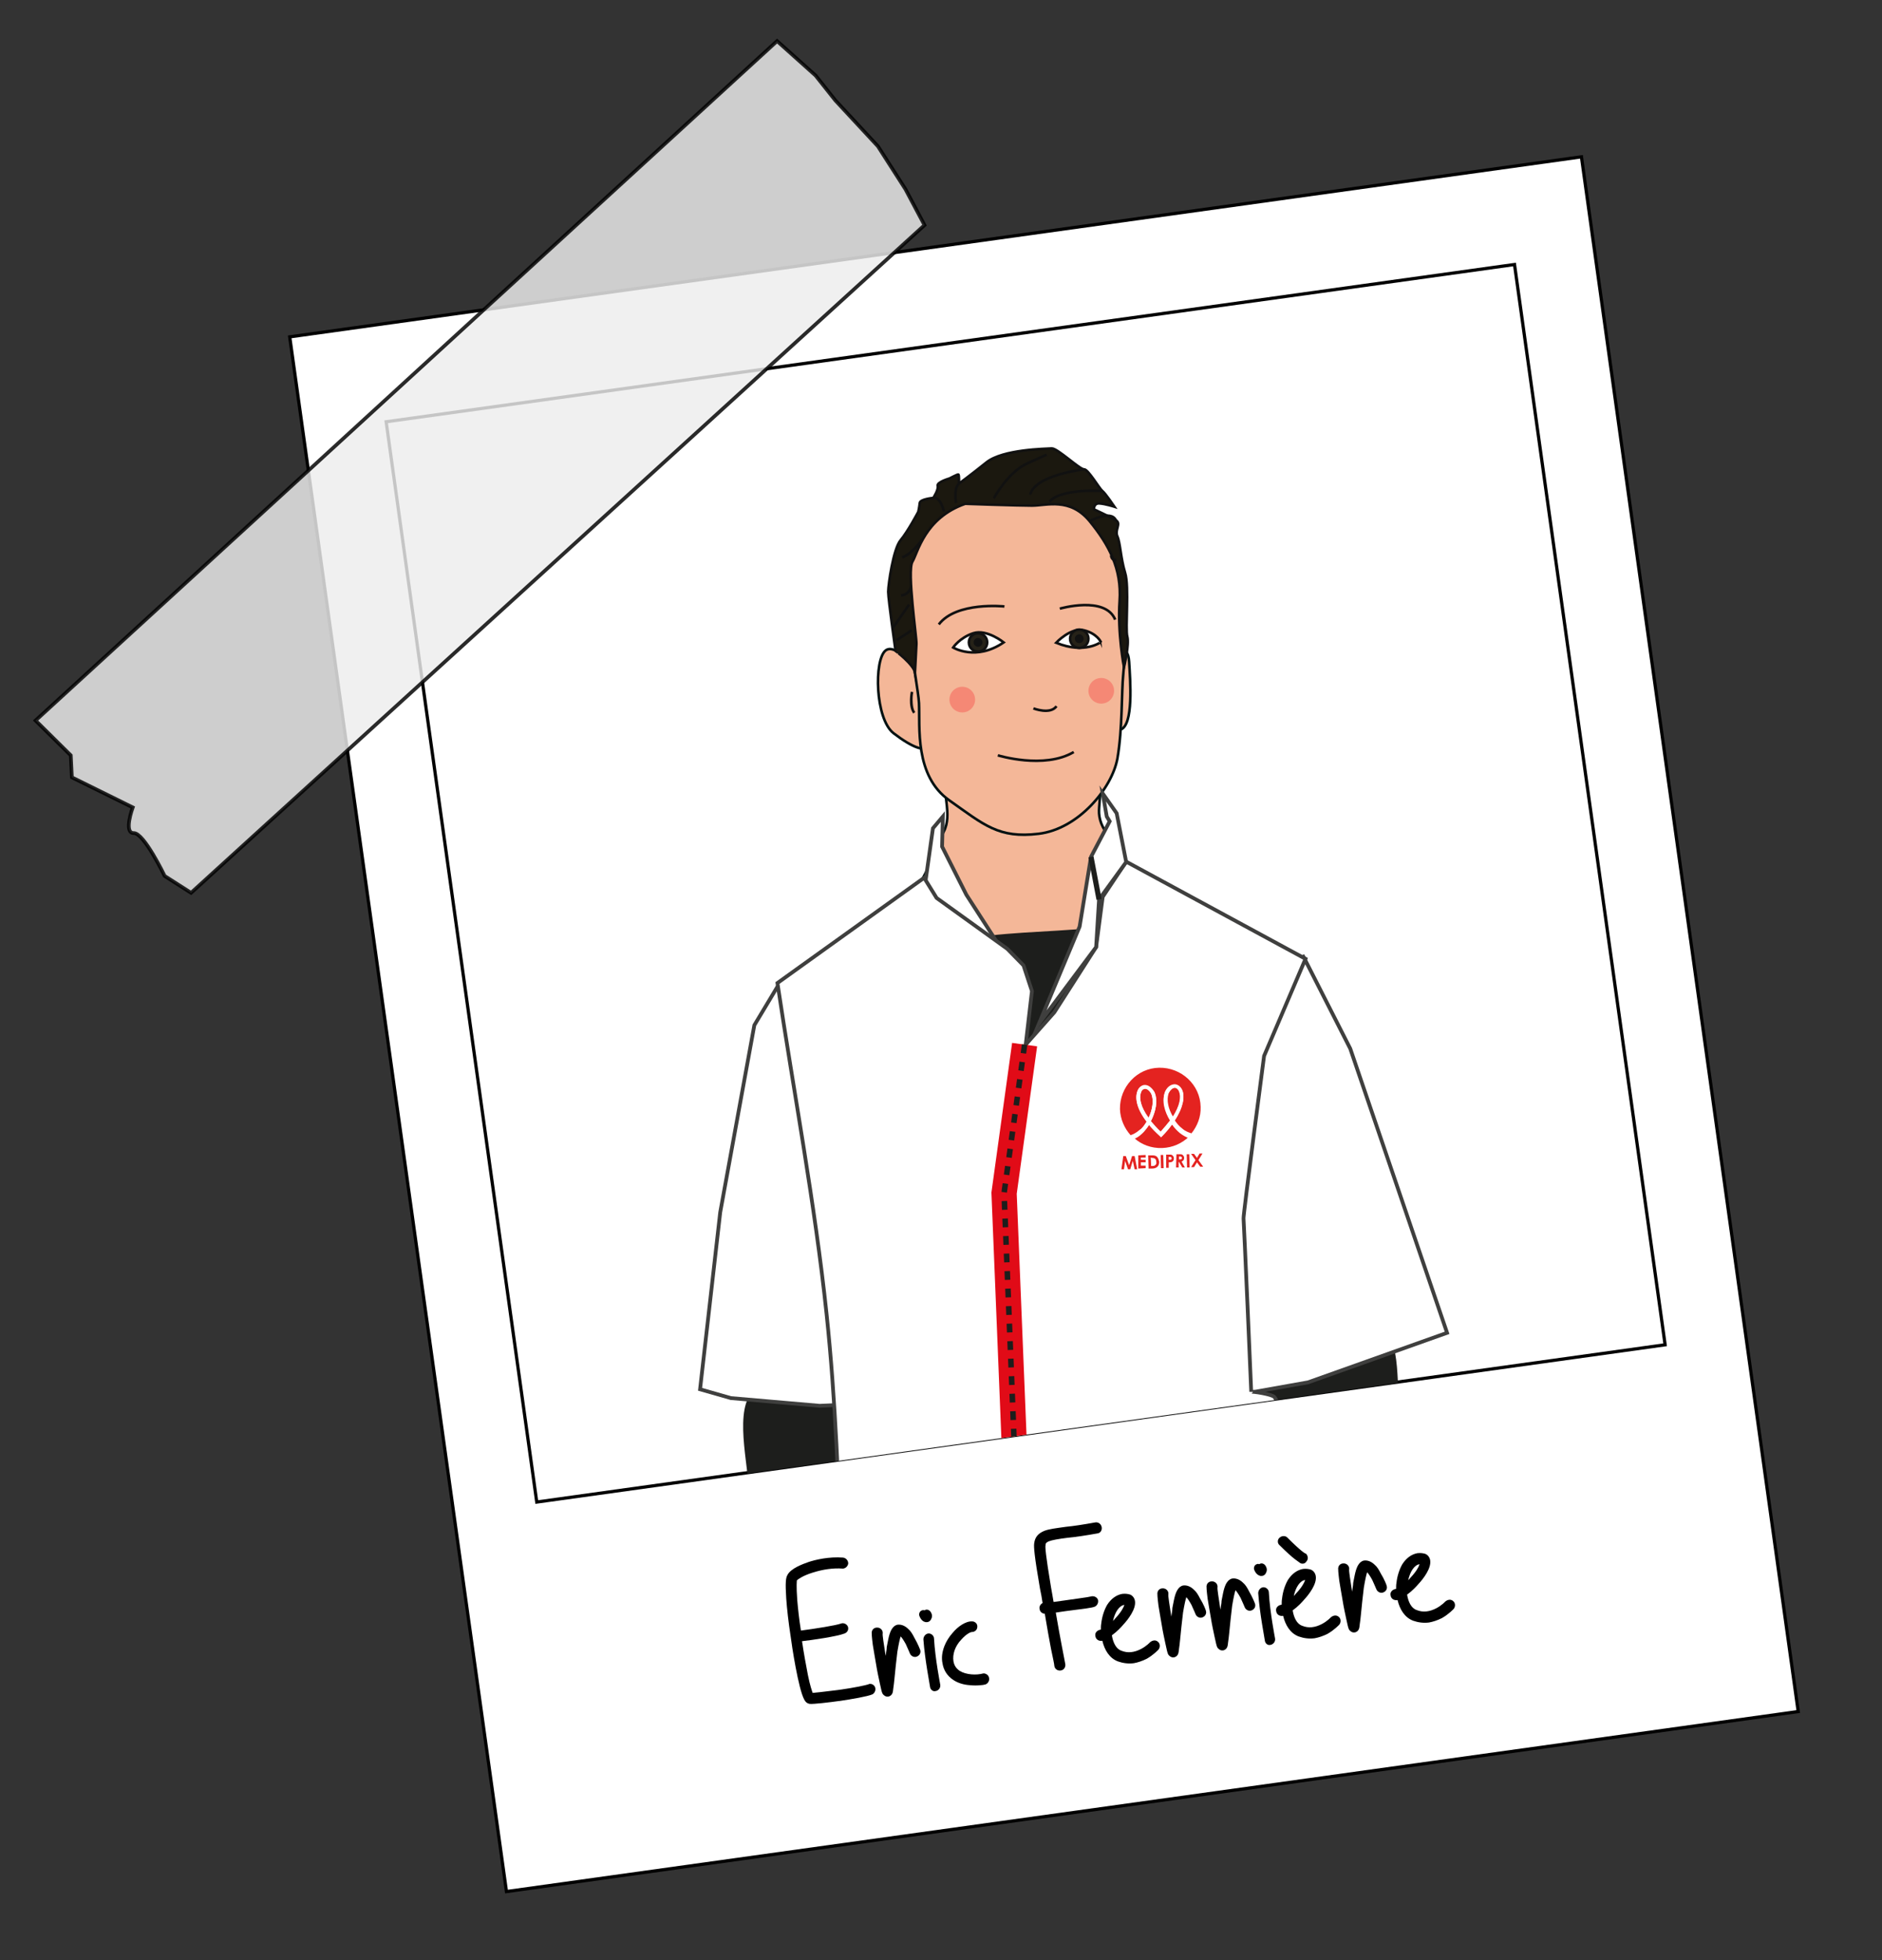 <?xml version="1.0" encoding="utf-8"?>
<!-- Generator: Adobe Illustrator 27.2.0, SVG Export Plug-In . SVG Version: 6.00 Build 0)  -->
<svg version="1.1" id="Calque_1" xmlns="http://www.w3.org/2000/svg" xmlns:xlink="http://www.w3.org/1999/xlink" x="0px" y="0px"
	 viewBox="0 0 513.2 534.6" style="enable-background:new 0 0 513.2 534.6;" xml:space="preserve">
<rect x="0" y="0" width="513.2" height="534.6" fill="#333333" stroke="none"/>
<style type="text/css">
	.st0{fill:#FFFFFF;stroke:#000000;stroke-width:0.88;stroke-miterlimit:9.993;}
	.st1{fill:none;stroke:#000000;stroke-width:0.88;stroke-miterlimit:9.993;}
	.st2{opacity:0.83;fill:#EDEDED;stroke:#000000;stroke-miterlimit:10;enable-background:new    ;}
	.st3{clip-path:url(#SVGID_00000003071055785826363960000001242666467265937050_);}
	.st4{fill:#1D1E1C;}
	.st5{fill:#FFFFFF;stroke:#3F3F3E;stroke-width:1.025;stroke-miterlimit:10;}
	.st6{fill:#F4B798;stroke:#011111;stroke-width:0.7;stroke-miterlimit:10;}
	.st7{fill:#BD8D73;stroke:#111111;stroke-width:0.7;stroke-miterlimit:10;}
	.st8{fill:none;stroke:#111111;stroke-width:0.7;stroke-miterlimit:10;}
	.st9{fill:#FFFFFF;stroke:#111111;stroke-width:0.7;stroke-miterlimit:10;}
	.st10{fill:#262218;stroke:#111111;stroke-width:0.7;stroke-miterlimit:10;}
	.st11{fill:#111111;}
	.st12{fill:#1B180F;stroke:#111111;stroke-width:0.7;stroke-miterlimit:10;}
	.st13{opacity:0.38;fill:#F93E3E;}
	.st14{fill:#FFFFFF;stroke:#000000;stroke-width:1.175;stroke-miterlimit:10;}
	.st15{fill:#1F294B;stroke:#000000;stroke-width:1.175;stroke-miterlimit:10;}
	.st16{fill:none;stroke:#000000;stroke-width:1.175;stroke-miterlimit:10;}
	.st17{fill:#917F66;stroke:#000000;stroke-width:1.175;stroke-miterlimit:10;}
	.st18{fill:#FFFFFF;stroke:#1D1E1C;stroke-width:1.391;stroke-miterlimit:10;}
	.st19{fill:none;stroke:#1D1E1C;stroke-width:1.391;stroke-miterlimit:10;}
	.st20{fill:none;stroke:#1D1E1C;stroke-width:1.419;stroke-miterlimit:10;}
	.st21{fill:none;stroke:#E10B17;stroke-width:6.882;stroke-miterlimit:10;}
	.st22{fill:none;stroke:#1D1E1C;stroke-width:1.508;stroke-miterlimit:10;stroke-dasharray:2.391;}
	.st23{fill:#E42320;}
	.st24{fill:#FFFFFF;}
	.st25{enable-background:new    ;}
	.st26{clip-path:url(#SVGID_00000002357149351126351200000010198176565471349896_);}
	.st27{fill:#F8C1AB;stroke:#1D1D1B;stroke-width:5.197;stroke-miterlimit:10;}
	.st28{fill:#FFFFFF;stroke:#3F3F3E;stroke-width:5.676;stroke-miterlimit:10;}
	.st29{fill:#CCCBCB;}
	.st30{fill:#1D1D1B;}
	.st31{fill:#E52F2F;}
	.st32{fill:#9A1E20;}
	.st33{fill:#2F6666;}
	.st34{fill:#404040;}
	.st35{opacity:0.5;fill:#262626;}
	.st36{fill:#262626;}
	.st37{fill:#676767;}
	.st38{fill:#E52F2F;stroke:#3F3F3E;stroke-width:3.784;stroke-miterlimit:10;}
	.st39{fill:#F8BA7A;}
	.st40{fill:#F8C1AB;stroke:#1D1D1B;stroke-width:6.031;stroke-miterlimit:10;}
	.st41{fill:#E20613;stroke:#000000;stroke-width:8.185;stroke-miterlimit:10;}
	.st42{fill:none;stroke:#000000;stroke-width:8.185;stroke-miterlimit:10;}
	.st43{fill:#FFFFFF;stroke:#3F3F3E;stroke-width:5.268;stroke-miterlimit:10;}
	.st44{fill:#E20613;}
	.st45{fill:none;stroke:#1D1E1C;stroke-width:8.185;stroke-miterlimit:10;stroke-dasharray:12.982;}
	.st46{fill:#FFFFFF;stroke:#000000;stroke-width:6.423;stroke-miterlimit:10;}
	.st47{fill:#2B4D9B;stroke:#1D1D1B;stroke-width:0.195;stroke-miterlimit:10;}
	.st48{fill:#E10B19;stroke:#1D1D1B;stroke-width:0.195;stroke-miterlimit:10;}
	.st49{fill:#FFFFFF;stroke:#1D1D1B;stroke-width:0.195;stroke-miterlimit:10;}
	.st50{fill:none;stroke:#1D1D1B;stroke-width:4.862;stroke-miterlimit:10;}
	.st51{fill:#F8C1AB;stroke:#000000;stroke-width:5.778;stroke-miterlimit:10;}
	.st52{fill:none;stroke:#000000;stroke-width:5.778;}
	.st53{fill:#FFFFFF;stroke:#000000;stroke-width:5.778;}
	.st54{fill:none;stroke:#E52A57;stroke-width:5.778;}
	.st55{fill:#715644;stroke:#000000;stroke-width:6.181;}
	.st56{opacity:0.45;fill:#D4A2C8;}
</style>
<g id="Calque_1_00000101783105168736341620000006166995331280259988_">
	<g id="Calque_1_00000007408103422664359000000008047086226054337194_">
		<g id="Calque_1_00000096059202545372174590000001242893619587356313_">
			<g id="Calque_1_00000177454779759307088080000002913083378622598289_">
				<g id="Calque_1_00000049211336799434785250000015636342169339402933_">
					<g id="Calque_1_00000098903318981429334640000009643224350045754778_">
						<g>
							
								<rect x="106.9" y="65.3" transform="matrix(0.99 -0.138 0.138 0.99 -35.839 41.976)" class="st0" width="355.8" height="428.3"/>
							
								<rect x="124.4" y="92.2" transform="matrix(0.99 -0.138 0.138 0.99 -30.581 40.918)" class="st1" width="310.8" height="297.6"/>
						</g>
						<path class="st2" d="M252.1,61.4l-200,182.1l-7.2-4.6c0,0-5.6-11.7-8.4-11.7c-2.9,0.1-0.3-7-0.3-7L19.6,212l-0.3-6l-9.6-9.5
							L211.9,11.2l10.5,9.4l5.4,6.8l11.6,12.5l7.5,11.7L252.1,61.4z"/>
					</g>
				</g>
			</g>
		</g>
	</g>
</g>
<g>
	<defs>
		<polygon id="SVGID_1_" points="454,367 146.2,409.9 105.6,115.2 413.4,72.4 		"/>
	</defs>
	<clipPath id="SVGID_00000054971247162175627690000001229851469055929764_">
		<use xlink:href="#SVGID_1_"  style="overflow:visible;"/>
	</clipPath>
	<g style="clip-path:url(#SVGID_00000054971247162175627690000001229851469055929764_);">
		<path class="st4" d="M216.2,451.4c1.8,4.9,3.7,9.9,5.6,14.8c0.9,2.2,1.9,4.6,3.8,5.6c1.4,0.8,3.1,0.6,4.7,0.5
			c4.4-0.4,8.8-0.8,13.2-1.1c1.1-0.1,2.2-0.2,3-0.8c1.6-1.2,1.8-3.7,1.9-5.8c0.4-16.2-0.5-32.5-2.6-48.6c-1-7.8-2.7-41.8-12.8-40.7
			c-8.7,0.9-17.8-1.1-26,2.9c-7.3,3.5-3.3,19.3-2.9,26.9c0.2,4.8,0.5,9.6,1.4,14.3c0.9,4.3,2.3,8.5,3.7,12.6
			C211.4,438.4,213.8,444.9,216.2,451.4z"/>
		<polygon class="st5" points="212,269.1 205.7,279.6 196.4,330.6 190.9,378.9 199.3,381.3 223.5,383.4 241,382.6 238,344 
			223.4,291 		"/>
		<g>
			<g>
				<path class="st6" d="M313.3,239.6c-1.2-1.4-3.1-1.8-4.7-2.5c-3.3-1.3-5.6-7.6-7.4-10.7c-0.7-1.2-1.2-2.4-1.4-3.7
					c-0.2-1.1-0.1-2.3,0-3.4c0.2-2.9,0.4-5.8,0.6-8.7c0.1-1.3,0.2-2.5,0.6-3.7c-7.4-0.9-14.6,2.5-22,4c-6.9,1.4-14,1-20.9-0.2
					c-1.5,5.3,1.8,11.4-0.8,16.2c-0.8,1.5-2.3,4.5-2.8,6.2c-2.4,7.2-6.1,10.3-6.1,14.9s1.3,4.5,2.7,9c1.5,5.1,3,10.2,4.6,15.3
					c0.6,2,1.2,4.1,2.7,5.6c1.2,1.3,2.9,2,4.6,2.6c7.2,2.4,15,2.2,22.4,0.6s14.4-4.6,21.2-7.9c2.3-1.1,4.6-2.2,6.2-4.2
					c1.1-1.3,1.8-2.9,2.4-4.6c2.6-7,3.5-15.2-0.2-21.8C313.7,240.7,312.6,241.8,313.3,239.6z"/>
				<path class="st7" d="M245.2,183.5c0,0-3.1-2.7-3.4,0.3s0.1,7.9,1.1,10.9"/>
				<g>
					<path class="st6" d="M251.5,185.3c0,0-6.7-10.4-10-7.9c-3.2,2.5-2.9,18.7,2.2,22.6c5.1,3.9,9.1,5.5,9.5,2.9
						S251.5,185.3,251.5,185.3z"/>
					<path class="st6" d="M304.7,178.1c0,0,2.9-2.6,3.2,2.4c0.3,5,1.3,17.4-2.4,18.5S304.7,178.1,304.7,178.1z"/>
					<path class="st6" d="M279.5,133.5c0,0-19.3,0.3-27.7,11.6c-8.4,11.3-1.5,40.4-1.2,46.7c0.3,6.3-1.3,19.8,8.3,26.5
						c9.5,6.7,13.4,10.4,24.3,9.1s20-12.4,21.5-20.5c1.4-8.1,1.1-18.2,1.6-23c0.5-4.8,1.7-24.6-3.3-33.9
						C297.9,140.6,297.4,135.2,279.5,133.5z"/>
					<path class="st8" d="M289,166c0,0,12.4-3.6,15.1,3"/>
					<path class="st8" d="M273.9,165.4c0,0-13.1-1.4-17.9,4.9"/>
					<path class="st8" d="M281.8,193.2c0,0,4.6,1.8,6.3-0.6"/>
					<path class="st8" d="M272.1,206c0,0,12.6,3.9,20.7-0.9"/>
					<path class="st9" d="M288,175.3c0,0,4-4.3,7.6-3.4c3.6,0.9,4.6,3.2,4.6,3.2S295.8,178.5,288,175.3z"/>
					<path class="st9" d="M273.7,175.2c0,0-4.6-3.7-8.3-2.5s-5.5,3.9-5.5,3.9S266.1,180.4,273.7,175.2z"/>
					<circle class="st10" cx="294.3" cy="174.2" r="2.5"/>
					<circle class="st11" cx="294.3" cy="174.2" r="1.2"/>
					<circle class="st10" cx="266.7" cy="175.2" r="2.5"/>
					<circle class="st11" cx="266.7" cy="175.2" r="1.2"/>
					<path class="st12" d="M249.5,183.4c0,0,0.3-6.2,0.4-7.8c0.1-1.6-2.6-19.9-1.1-22.4c1.5-2.5,3.3-11.9,14.4-15.8
						c0,0,14.2,0.5,18.2,0.5s10.3-2.3,15.7,4.2c5.3,6.5,8.8,13,8.2,21.8s1.2,18.1,1.2,18.1s1.5-6.2,0.9-8.4s0.6-13.5-0.6-17.4
						c-1.2-3.9-1.3-8.1-2.1-9.9c-0.8-1.8,1.1-3.5-0.4-4.4c-1.5-0.9-6-3-6-3s-0.1-1.7,1.5-1.6s4.1,0.9,4.1,0.9s-2.5-3.7-3.3-4.3
						c-0.8-0.6-3.9-6-5-5.9c-1.1,0.1-7.3-5.8-8.8-5.7c-1.5,0.1-13.3,0.2-17.8,3.8c-4.5,3.6-7.5,5.8-7.5,5.8s0.1-2.5-0.2-2.5
						s-2.4,1.1-2.4,1.1s-3.5,1-3.2,2s-1.2,3.3-1.2,3.3s-3.6,0.3-3.7,1.4c-0.1,1.1-0.4,2.4-0.4,2.4s-2.8,5.3-4.8,7.7
						c-2,2.3-3.4,12.2-3.4,14.1s2,16.1,2,16.1S249.1,181.2,249.5,183.4z"/>
					<circle class="st13" cx="262.4" cy="190.8" r="3.5"/>
					<circle class="st13" cx="300.3" cy="188.4" r="3.5"/>
					<path class="st7" d="M248.7,188.7c0,0-0.8,3.8,0.6,5.7"/>
					<path class="st8" d="M295.6,128c0,0-13.3,1.5-14.7,6.9"/>
					<path class="st8" d="M300.7,133.9c0,0-11.3-0.8-14.5,2.9"/>
					<path class="st8" d="M260.7,137.2c0,0-0.7-4.1,0.8-5.3"/>
					<path class="st8" d="M271,135.9c0,0,3.8-7.1,9.1-9.5c5.3-2.4,5.3-2.4,5.3-2.4"/>
					<path class="st8" d="M257.4,139.5c0,0-0.9-4.1-2.9-3.7"/>
					<path class="st8" d="M297,142.2c0,0,5.9-3.3,7.3-0.3"/>
					<path class="st8" d="M251.6,147c0,0-3,4.2-5.6,5"/>
					<path class="st8" d="M303,151.5c0,0,0,1.4,1.4,1.2"/>
					<path class="st8" d="M248.4,160c0,0-0.3,2.1-2.7,2.4"/>
					<line class="st8" x1="247.9" y1="164.9" x2="243.3" y2="171.5"/>
					<line class="st8" x1="248.6" y1="171.9" x2="244.5" y2="174.6"/>
				</g>
			</g>
			<path class="st4" d="M297.6,253.1c0.6-0.1,1.2-0.1,1.8,0.1c0.8,0.3,1.3,1,1.7,1.7c1.2,2.3,1.4,5.1,1.5,7.7
				c0.1,3.6,0.3,7.2,0.4,10.8c0.1,3.3,0.2,6.9-1.5,9.7c-1.2,2.1-3.2,3.4-5.2,4.6c-3.7,2.4-7.3,4.7-11,7.1c-2.3,1.5-4.6,3-7.3,3
				c-3.1,0.1-6-1.9-8-4.4s-3.4-5.7-4.7-8.7c-2.7-6.4-5.5-12.8-8.1-19.3c-1.9-4.6-1.3-7.7,3.5-8.8
				C272.6,254.1,285.6,254.3,297.6,253.1z"/>
			<g>
				<path class="st17" d="M225.1,461.7c-2.8,6.1,0.6,13.4,3.1,19.8c2.1,5.3,3.6,10.8,5,16.3c1.3,4.8,2.5,9.5,3.8,14.3
					c1.6,5.8,3.1,11.6,4.2,17.5c0.9,4.9,1.5,9.8,2.8,14.6c1.4,5.4,3.6,10.5,5.5,15.8c4.5,12.6,7,26,7.5,39.4
					c0.9,25.8,5.1,49.7,14.2,73.7c2.5,6.6,5.7,13,7.8,19.7c2.8,8.8,3.7,18.1,5.6,27.1c1.9,9,4.9,18.2,10.9,24.8
					c0.6,0.7,1.4,1.4,2.3,1.6c1.3,0.3,2.5-0.6,3.4-1.6c2-2.4,2.5-6.3,1.2-9.3c6.5-1.9,13.8-0.5,19.5,3.7c1,0.7,2.1,1.6,3.3,1.4
					c1.4-0.2,2.2-1.9,2.3-3.5c0.1-1.6-0.4-3.1-0.6-4.6c-0.5-3.6,0.4-7.9-2.1-10.3c-0.9-0.8-2-1.3-3-1.9c-2.3-1.6-3.5-4.4-4.4-7.2
					c-4.5-14.8-0.7-31.3-4.8-46.2c-1.8-6.5-4.9-12.4-7.2-18.7c-2.5-7.2-3.8-14.9-5.1-22.5c-1.4-8.4-2.8-16.8-2.6-25.3
					c0.1-4.9,0.7-9.8,0.5-14.7c-0.4-7.3-2.9-14.4-4.5-21.5c-2.5-11.6-2.5-23.7,0-35.2c1.4-6.5-2.1-13-1.2-19.6
					c0.8-5.5,2.4-10.8,3.1-16.3c2.2-15.7-2.5-31.7-9.2-46C265.3,445.8,243.3,450.6,225.1,461.7z"/>
				<path class="st17" d="M348.9,446.7c2.2,6,4.4,12,6.9,17.9c2.2,5.4,3,12,4.3,17.7c2.4,10.3,4.7,20.6,7.1,30.9
					c2.3,9.9,4.5,20,3.9,30.2c-0.6,10.2-1.2,20.4-2.1,30.6c-0.4,4.6-0.8,9.2-2.2,13.6c-4,11.9-14.9,19.1-21.6,29.4
					c-4.2,6.5-6.7,14.2-10.6,21c-9.4,16.2-26,25.6-36.4,41c-5.9,8.8-9.9,19.7-18,26c-0.7,0.6-1.5,1.1-2.4,1.1
					c-0.7,0-1.3-0.3-1.9-0.5c-6.4-2.9-12.4-7.1-16.7-13c-4.3-5.9-6.7-13.7-5.3-21c2.2-11.5,12.4-18.4,20.1-26.4
					c14.3-14.9,21.5-36.8,36.6-50.8c4.8-4.4,10.3-8,14.4-13.2c6.7-8.4,5.9-19.3,0.5-28.5c-5.9-9.9-11.8-19.7-17.7-29.6
					c-2.3-3.8-4.5-7.6-5.9-11.8c-1.1-3.4-1.7-6.9-2.2-10.4c-1.7-11.3-3.4-22.6-5.2-33.9c-0.4-2.9-2.9-4.2-4.2-6.8
					c-1-1.9-2-4-1.8-6.2c0.2-2.7,2.1-4.9,4.3-6c2.2-1.2,4.7-1.5,7.1-2c5.1-1.1,10.1-2.9,15.2-3.8c7.2-1.3,14.6-0.7,21.9-0.2
					c2.6,0.2,5.1,0.4,7.6,1.1C346.1,443.7,347.3,445.7,348.9,446.7z"/>
				<path class="st16" d="M224.4,442.3c18.8-1.9,37.7-3.8,56.5-5.6c6.2-0.6,12.4-1.2,18.6-2c14.2-1.8,28.2-4.4,42.1-7.8"/>
				<path class="st16" d="M228.9,443.1c0.7,5.5,1.1,11.1,1,16.6"/>
				<path class="st16" d="M234.2,444c-0.6,4.5,1,9.2-0.1,13.5"/>
				<path class="st16" d="M238.9,443.5c0.5,4.5,0.9,9,1.4,13.6"/>
				<path class="st16" d="M245.2,442.4c-0.2,4.7,0.1,9.4,0.8,14.1"/>
				<path class="st16" d="M251,443c-0.3-0.1-0.4,0.4-0.3,0.7c0.4,3.9,0.8,7.8,1.2,11.8"/>
				<path class="st16" d="M257.7,440c1,5.2,1.7,10.4,2.3,15.6"/>
				<path class="st16" d="M264.4,442.1c0.4,4.8,0.8,9.7,1.4,14.5"/>
				<path class="st16" d="M270.2,441.3c0.8,4.3,1.7,8.7,2.5,13"/>
				<path class="st16" d="M277.7,441.3c0.9,3.9,1.7,7.9,2.6,11.8"/>
				<path class="st16" d="M284.9,439.8c1.1,3.5,2.3,7,3.6,10.4"/>
				<path class="st16" d="M292.5,437.9c0.9,3.6,1.4,7.3,1.7,11"/>
				<path class="st16" d="M299.7,437.9c0.9,4.5,1.6,9.1,2,13.7c0-0.3-0.1-0.6-0.1-0.9"/>
				<path class="st16" d="M305.9,437.1c2.3,4.1,4.2,8.5,5.5,13.1"/>
				<path class="st16" d="M315.8,435.6c1.6,3.5,3,7.1,4.3,10.7"/>
				<path class="st16" d="M322.8,435.4c1.5,4.1,3,8.2,4.5,12.3"/>
				<path class="st16" d="M332.7,434.8c2.6,4.4,5.1,8.9,7.4,13.5"/>
				<path class="st16" d="M340,434.8c2.3,3.8,4.5,7.6,6.8,11.4"/>
				<path class="st16" d="M297.3,490.6c0.7,3.7,3.2,6.7,5.4,9.7c7.5,9.8,13.7,21,16.4,33.3c1.3,6-0.4,6.5,1.8,12.3"/>
				<path class="st16" d="M292.2,531.9c-5-3.7-10.3-6.9-15.8-9.5c-1.4-0.7-2.9-1.4-3.9-2.8"/>
				<path class="st16" d="M303.2,489.1c5.6-4,12.4-6,19.1-7.1c6.7-1.1,13.5-1.5,20.2-2.7"/>
				<path class="st16" d="M291.8,500.9c-5.9-3.9-12.3-7.1-18.8-9.4c-2-0.7-4.1-1.3-6.2-1.1"/>
				<path class="st16" d="M323.7,469.9c5.1-0.8,10.2-1.6,15.3-2.4c1.3-0.2,2.7-0.4,3.9-1.1"/>
				<path class="st16" d="M228.7,463.5c-1.2,4.6-1.3,9.6-0.2,14.3"/>
				<path class="st16" d="M344.1,450.4c4,2.9,5.9,8,7.7,12.8"/>
			</g>
			<path class="st4" d="M383,421.7c-0.1,0.1-0.2,0.3-0.3,0.4c-8.5,11.2-31.5,13.6-40.7,1.5c-5.9-7.7-4.4-19-2.4-28.7
				c2.3-11.4,4.8-29.2,16.1-33.6c5.9-2.3,14-5.5,19.9-1.1c7.6,5.7,4.3,18.7,6.9,27.3c1.1,3.9,3.1,7.5,4.3,11.4
				C389,406.7,387.6,415.5,383,421.7z"/>
			<polygon class="st5" points="355.4,260.9 355.9,261.8 368.2,286 394.6,363.5 356.7,377 340.4,379.9 336.3,311 342.7,266.3 			"/>
			<polygon class="st5" points="254.4,225.9 252.1,242.3 258.5,251.7 272.6,258.1 263.5,244 256.9,230.9 257.1,222.7 			"/>
			<path class="st5" d="M252,239.4c0,0-40,28.7-40,28.7c4.5,30.1,10.2,60,13.4,90.3c5,47.3,3.2,95.1,8.4,142.3
				c0.2,2,0.7,4.3,2.3,5.3c0.8,0.4,1.7,0.5,2.6,0.5c12.1-0.1,23.2-6,35.2-8.2c16.4-3,32.8-5.9,49.2-8.9c8-1.4,16.1-3.6,24.2-4.4
				c5-0.5,11.3,1.8,12.6-5.9c0.4-2.2-0.1-4.5-0.6-6.7c-5.5-25.2-8.9-51-10-76.9c-0.1-3.4,0.5-11.8-1.8-14.5
				c-0.7-0.8-6.3-1.6-6.3-1.4c0-0.6-2-46.4-2.1-47.3c-0.1-0.9,5.6-44.3,5.6-44.3l11.3-26.5l-48.9-26.5l-6.4,9.6l-1.8,13.7
				l-11.4,17.8l-7.8,8.8l1.7-14.6l-2.3-7l-4.4-4.5l-19.3-13.9L252,239.4z"/>
			<polygon class="st5" points="300.7,216.4 304.5,221.8 307.1,235.1 299.7,245.3 298.9,258.3 283.3,279.2 294.4,252.7 297.5,233.7 
				302.6,224 301.8,222.7 			"/>
			<polyline class="st19" points="282.5,495.3 280.1,476.1 273.5,325.9 279.7,285 			"/>
			
				<ellipse transform="matrix(0.995 -9.900741e-02 9.900741e-02 0.995 -41.688 30.014)" class="st20" cx="281.6" cy="435" rx="2.3" ry="2.5"/>
			<line class="st20" x1="297.5" y1="233.7" x2="299.7" y2="245.3"/>
			<g>
				<polyline class="st21" points="279.4,284.9 273.8,325.4 279.9,475.9 282.3,495.2 				"/>
				<polyline class="st22" points="279.4,284.9 273.8,325.4 279.9,475.9 282.3,495.2 				"/>
			</g>
			<g>
				<g>
					<path class="st23" d="M321.5,297.7c-0.2-0.6-0.7-1-1.2-1c-0.6,0-1.3,0.5-1.7,1.5c-0.7,1.8-0.1,4.3,1.1,6.5
						C321.8,301.5,322.1,299.1,321.5,297.7z"/>
					<path class="st23" d="M319.8,306.4c-0.7,1-1.7,2.1-2.7,3.2l-0.3,0.3l-0.4-0.4c-1.2-1.1-2.1-2.1-2.9-3c-0.5,1-1.2,1.7-1.9,2.4
						c-0.8,0.8-1.6,1.2-2.3,1.5c2,1.8,4.7,2.8,7.6,2.7c2.9-0.1,5.5-1.3,7.4-3.2c-0.6-0.2-1.5-0.6-2.4-1.4
						C321.1,308.1,320.4,307.3,319.8,306.4z"/>
					<path class="st23" d="M313.9,298.3c-0.5-0.9-1.2-1.4-1.7-1.3l-0.1,0c-0.5,0.1-0.8,0.4-1,1.1c-0.5,1.4-0.1,3.8,2.1,6.9
						C314.3,302.6,314.7,300,313.9,298.3z"/>
					<path class="st23" d="M312.7,305.8c-2.7-3.5-3.2-6.3-2.6-8.1c0.3-1,1.1-1.7,1.9-1.8c1-0.1,2,0.6,2.8,1.9l0,0
						c1.1,2.4,0.3,5.4-1,7.9c0.8,0.9,1.6,1.9,2.7,2.9c1-1.1,1.8-2.1,2.6-3.1c-1.4-2.4-2.3-5.4-1.4-7.8l0,0c0.6-1.3,1.6-2,2.7-2
						c0.9,0.1,1.6,0.7,2,1.6c0.7,1.7,0.3,4.6-2.1,8.2c0.6,0.9,1.3,1.7,2.1,2.3c0.9,0.8,1.9,1.1,2.5,1.3c1.6-2,2.6-4.5,2.5-7.2
						c-0.1-6.1-5.3-10.8-11.3-10.7c-6.1,0.1-10.8,5.3-10.7,11.3c0.1,2.7,1.2,5.2,2.9,7.1c0.6-0.2,1.5-0.6,2.4-1.4
						C311.5,307.7,312.1,306.8,312.7,305.8z"/>
					<path class="st24" d="M324.9,309.3c-0.6-0.1-1.5-0.5-2.5-1.3c-0.8-0.6-1.5-1.5-2.1-2.3c2.4-3.6,2.8-6.6,2.1-8.2
						c-0.4-1-1.1-1.6-2-1.6c-1.1-0.1-2,0.7-2.7,2l0,0c-1,2.4-0.1,5.4,1.4,7.8c-0.7,0.9-1.5,2-2.6,3.1c-1.1-1-2-2-2.7-2.9
						c1.3-2.5,2-5.5,1-7.9l0,0c-0.7-1.3-1.7-1.9-2.8-1.9c-0.9,0.1-1.6,0.7-1.9,1.8c-0.6,1.8-0.1,4.6,2.6,8.1c-0.5,1-1.3,1.8-2,2.5
						c-0.9,0.9-1.8,1.2-2.4,1.4c0.2,0.3,0.5,0.5,0.8,0.8c0.7-0.3,1.5-0.7,2.3-1.5c0.7-0.6,1.3-1.5,1.9-2.4c0.8,1,1.8,2,2.9,3
						l0.4,0.4l0.3-0.3c1.1-1.1,2-2.2,2.7-3.2c0.6,0.9,1.4,1.7,2.1,2.3c0.9,0.7,1.7,1.1,2.4,1.4C324.4,309.8,324.7,309.5,324.9,309.3
						z M313.2,304.8c-2.2-3-2.6-5.4-2.1-6.9c0.2-0.6,0.6-1,1-1.1l0.1,0c0.6,0,1.2,0.5,1.7,1.3C314.7,300,314.3,302.6,313.2,304.8z
						 M318.7,298.1c0.5-0.9,1.1-1.4,1.7-1.5c0.5,0,0.9,0.4,1.2,1c0.6,1.3,0.3,3.8-1.7,7C318.6,302.5,318,300,318.7,298.1z"/>
				</g>
				<g class="st25">
					<path class="st23" d="M306.3,315.3l0.7,0l0.9,2.5l0.8-2.5l0.7,0l0.7,3.6l-0.7,0l-0.5-2.3l-0.7,2.3l-0.6,0l-0.8-2.3l-0.3,2.3
						l-0.7,0L306.3,315.3z"/>
					<path class="st23" d="M310.4,315.1l2-0.1l0,0.7l-1.3,0l0,0.6l1.3,0l0,0.7l-1.3,0l0,0.9l1.3,0l0,0.7l-2,0.1L310.4,315.1z"/>
					<path class="st23" d="M313.1,315.1l0.9,0c0.6,0,1.1,0,1.5,0.4c0.3,0.3,0.5,0.8,0.6,1.4c0,0.6-0.2,1.1-0.6,1.4
						c-0.4,0.3-0.8,0.4-1.4,0.4l-0.9,0L313.1,315.1z M313.8,315.7l0.1,2.3l0.4,0c0.4,0,0.6-0.1,0.8-0.3c0.2-0.2,0.3-0.5,0.2-0.8
						c0-0.8-0.4-1.1-1.2-1.1L313.8,315.7z"/>
					<path class="st23" d="M316.5,315l0.7,0l0.1,3.6l-0.7,0L316.5,315z"/>
					<path class="st23" d="M318,314.9l0.8,0c0.5,0,0.8,0,1,0.3c0.2,0.2,0.3,0.4,0.3,0.7c0,0.4-0.1,0.7-0.4,0.9
						c-0.3,0.2-0.6,0.2-1,0.2l0,1.5l-0.7,0L318,314.9z M318.7,316.3l0.3,0c0.3,0,0.5-0.1,0.5-0.4c0-0.2-0.2-0.4-0.5-0.4l-0.3,0
						L318.7,316.3z"/>
					<path class="st23" d="M320.8,314.8l0.8,0c0.5,0,0.8,0,1,0.3c0.2,0.2,0.3,0.4,0.3,0.7c0,0.5-0.2,0.8-0.7,1l0.9,1.6l-0.7,0
						l-0.9-1.5l-0.1,0l0,1.5l-0.7,0L320.8,314.8z M321.5,316.2l0.3,0c0.3,0,0.5-0.1,0.5-0.4c0-0.2-0.2-0.4-0.5-0.4l-0.3,0
						L321.5,316.2z"/>
					<path class="st23" d="M323.6,314.8l0.7,0l0.1,3.6l-0.7,0L323.6,314.8z"/>
					<path class="st23" d="M324.8,314.7l0.8,0l0.8,1.1l0.7-1.2l0.8,0l-1.1,1.8l1.3,1.8l-0.8,0l-0.9-1.2l-0.8,1.3l-0.8,0l1.2-1.9
						L324.8,314.7z"/>
				</g>
			</g>
		</g>
	</g>
</g>
<g>
	<defs>
		
			<rect id="SVGID_00000044865002324295109420000016190489385513719953_" x="207.5" y="136.9" transform="matrix(0.991 -0.137 0.137 0.991 -32.456 47.274)" width="241.3" height="246.4"/>
	</defs>
	<clipPath id="SVGID_00000179632152793374742680000016435391992226106772_">
		<use xlink:href="#SVGID_00000044865002324295109420000016190489385513719953_"  style="overflow:visible;"/>
	</clipPath>
</g>
<g>
	<path d="M238.6,460.1c0.3,0.7,0,1.6-0.7,2c-1.4,0.6-5.6,1.3-8.9,1.8l-0.1,0c-2.8,0.4-7.1,0.9-8.1,0.8c-0.6-0.1-1.1-0.4-1.5-1.2
		c-1.6-2.9-3.4-14.8-3.7-17.2c-0.6-3.9-1-7.5-1.2-10.3c-0.3-4.5-0.1-5.7,0.3-6.4c0.9-1.9,4.4-3.1,5.8-3.6c1.8-0.6,5.5-1.5,9.4-1.2
		c0.8,0.1,1.4,0.8,1.4,1.6c-0.1,0.8-0.8,1.4-1.5,1.4c-2.5-0.2-5.4,0.2-8.2,1.1c-2.6,0.8-4,1.8-4.3,2.1c0,0.2-0.2,1.3,0.1,5.4
		c0.2,2.3,0.5,5.2,1,8.3c3.9-0.5,9.5-1.4,10.9-1.9c0.7-0.3,1.6,0.1,1.9,0.8c0.3,0.8-0.1,1.6-0.9,1.9c-2,0.8-8.9,1.8-11.6,2.1
		c0.5,3.4,1.1,6.6,1.6,9.2c0.6,3,1.1,4.3,1.3,4.9c1.2-0.1,3.8-0.4,7-0.8c5-0.7,7.4-1.3,8.1-1.5C237.4,459,238.3,459.4,238.6,460.1z"
		/>
	<path d="M250.9,449.9c0.3,0.8-0.1,1.6-0.9,1.9c-0.7,0.3-1.6-0.1-1.9-0.9c0,0-0.5-1.2-1.1-2.5c-0.6-1.1-1.1-1.8-1.4-2.1
		c-0.2,0.6-0.5,1.8-0.9,4.2c-0.3,2.4-0.6,5.3-0.8,7.4c-0.1,1-0.2,1.9-0.3,2.5l-0.1,0.8c-0.1,0.8-0.5,1.3-1.2,1.5l-0.1,0
		c-0.4,0.1-0.9-0.1-1.2-0.4c-0.4-0.3-0.5-0.7-0.7-1.5l-0.4-1.8c-0.3-1.4-0.7-3.2-1-5.1c-0.3-1.9-0.7-3.9-0.9-5.3
		c-0.3-2.4-0.3-3-0.3-3.4c0.1-0.9,0.8-1.4,1.7-1.3c0.8,0.1,1.4,0.8,1.3,1.6c-0.1,0.5,0.3,2.7,0.8,6.1c0.1-0.9,0.3-1.7,0.3-2.4
		c0.3-1.5,0.5-2.7,0.8-3.6c0.2-0.6,0.8-2.3,2.2-2.5c1-0.1,2,0.3,2.9,1.2c0.6,0.5,1.1,1.3,1.6,2.3
		C250.3,448.3,250.9,449.9,250.9,449.9z"/>
	<path d="M250.7,440.7c-0.2-0.6,0.1-1.3,0.7-1.5c0.2-0.1,0.5-0.1,0.7,0c0.5-0.4,1.2-0.2,1.6,0.3c0.5,0.7,0.6,1.4,0.2,2.1
		c-0.2,0.5-0.7,0.8-1.1,0.8c-0.1,0-0.2,0-0.4,0C251.9,442.3,251.2,442,250.7,440.7z M253.6,460c0-0.3-1.4-7.3-1.8-12.9
		c0-0.8,0.6-1.5,1.3-1.6c0.8-0.1,1.6,0.6,1.6,1.4c0.3,5.5,1.7,12.5,1.7,12.6c0.1,0.8-0.4,1.5-1.2,1.7l-0.1,0
		C254.5,461.4,253.7,460.9,253.6,460z"/>
	<path d="M269.7,457.6c0.2,0.7-0.3,1.6-1,1.8c-0.4,0.1-0.9,0.2-1.3,0.2c-0.9,0.1-1.9,0.1-2.9,0c-1.7-0.1-3.3-0.6-4.5-1.4
		c-1.7-1.1-2.7-2.7-3-4.6c-0.3-1.5-0.1-3,0.5-4.6c0.5-1.3,1.3-2.6,2.3-3.7c1.3-1.6,3.5-3.2,5.3-3.1c0.8,0,1.5,0.7,1.4,1.5
		c0,0.8-0.7,1.4-1.5,1.4c-0.3,0-1.5,0.5-2.9,2.1c-1.7,1.8-2.4,4-2.1,5.9c0.2,1.1,0.7,1.9,1.7,2.6c1.8,1.1,4.6,1.2,6.4,0.7
		C268.7,456.3,269.6,456.8,269.7,457.6z"/>
	<path d="M299.3,418.2c-3.4,0.6-6,1-8.2,1.2c-2.4,0.3-4.2,0.6-5.2,1c-0.6,0.3-0.8,0.5-0.8,1.1c-0.1,0.4,0,2.4,1.5,11.4
		c0.2,1.3,0.5,2.6,0.7,4l2.9-0.4c2.6-0.4,6.7-0.9,7.3-1.1c0.7-0.2,1.6,0.1,1.9,0.9c0.2,0.8-0.2,1.6-0.9,1.9
		c-0.7,0.3-3.1,0.6-7.9,1.2l-2.7,0.4c0.6,3.5,1.2,6.8,1.7,9.4c0.6,2.9,0.8,4.3,0.9,4.7c0.1,0.8-0.4,1.6-1.3,1.7
		c-0.8,0.1-1.6-0.4-1.7-1.3c0-0.4-0.4-2.2-0.9-4.6c-0.5-2.6-1.1-6-1.7-9.6c-0.7,0-1.3-0.5-1.4-1.2c-0.2-0.7,0.2-1.4,0.8-1.7
		c-0.2-1.3-0.4-2.6-0.7-3.9c-1.6-9.2-1.7-11.4-1.6-12.3c0.2-1.8,1.1-2.8,2.8-3.5c1.3-0.5,3.1-0.7,5.9-1.1c2.1-0.2,4.7-0.6,8-1.2
		c0.8-0.1,1.5,0.4,1.7,1.2C300.6,417.3,300.1,418.1,299.3,418.2z"/>
	<path d="M315.8,447.8c0.6,0.5,0.6,1.5,0.1,2.1c-0.1,0.1-1.3,1.4-3.2,2.5c-1.2,0.6-2.4,1-3.5,1.2c-1.5,0.2-3,0-4.4-0.5
		c-2.3-0.9-3.6-3.1-4.2-5.6l-0.2,0c-0.8,0.1-1.6-0.4-1.7-1.3c-0.2-0.8,0.4-1.5,1.2-1.7c0.1,0,0.2,0,0.3-0.1c0-0.5,0-1.1,0.1-1.6
		c0.2-1.9,0.8-3.7,1.6-5.1c1.1-1.7,2.5-2.7,4.1-3c0.9-0.1,1.6,0,2.2,0.2c0.7,0.3,1.2,1,1.3,1.8c0.3,2.1-1.8,4.9-3.2,6.4
		c-0.5,0.6-1.7,1.9-3.1,2.9c0.3,1.9,1.1,3.7,2.6,4.2c1.7,0.7,3.5,0.5,5.4-0.5c1.5-0.8,2.4-1.8,2.4-1.8
		C314.3,447.3,315.2,447.2,315.8,447.8z M303.5,442.1l0.7-0.8c1.5-1.6,2.2-2.9,2.4-3.6C305.2,437.9,304,439.7,303.5,442.1z"/>
	<path d="M328.8,439.2c0.3,0.8-0.1,1.6-0.9,1.9c-0.7,0.3-1.6-0.1-1.9-0.9c0,0-0.5-1.2-1.1-2.5c-0.6-1.1-1.1-1.8-1.4-2.1
		c-0.2,0.6-0.5,1.8-0.9,4.2c-0.3,2.4-0.6,5.3-0.8,7.4c-0.1,1-0.2,1.9-0.3,2.5l-0.1,0.8c-0.1,0.8-0.5,1.3-1.2,1.5l-0.1,0
		c-0.4,0.1-0.9-0.1-1.2-0.4c-0.4-0.3-0.5-0.7-0.7-1.5l-0.4-1.8c-0.3-1.4-0.7-3.2-1-5.1c-0.3-1.9-0.7-3.9-0.9-5.3
		c-0.3-2.4-0.3-3-0.3-3.4c0.1-0.9,0.8-1.4,1.7-1.3c0.8,0.1,1.4,0.8,1.3,1.6c-0.1,0.5,0.3,2.7,0.8,6.1c0.1-0.9,0.3-1.7,0.3-2.4
		c0.3-1.5,0.5-2.7,0.8-3.6c0.2-0.6,0.8-2.3,2.2-2.5c1-0.1,2,0.3,2.9,1.2c0.6,0.5,1.1,1.3,1.6,2.3
		C328.2,437.5,328.8,439.1,328.8,439.2z"/>
	<path d="M342.2,437.3c0.3,0.8-0.1,1.6-0.9,1.9c-0.7,0.3-1.6-0.1-1.9-0.9c0,0-0.5-1.2-1.1-2.5c-0.6-1.1-1.1-1.8-1.4-2.1
		c-0.2,0.6-0.5,1.8-0.9,4.2c-0.3,2.4-0.6,5.3-0.8,7.4c-0.1,1-0.2,1.9-0.3,2.5l-0.1,0.8c-0.1,0.8-0.5,1.3-1.2,1.5l-0.1,0
		c-0.4,0.1-0.9-0.1-1.2-0.4c-0.4-0.3-0.5-0.7-0.7-1.5l-0.4-1.8c-0.3-1.4-0.7-3.2-1-5.1c-0.3-1.9-0.7-3.9-0.9-5.3
		c-0.3-2.4-0.3-3-0.3-3.4c0.1-0.9,0.8-1.4,1.7-1.3c0.8,0.1,1.4,0.8,1.3,1.6c-0.1,0.5,0.3,2.7,0.8,6.1c0.1-0.9,0.3-1.7,0.3-2.4
		c0.3-1.5,0.5-2.7,0.8-3.6c0.2-0.6,0.8-2.3,2.2-2.5c1-0.1,2,0.3,2.9,1.2c0.6,0.5,1.1,1.3,1.6,2.3
		C341.6,435.7,342.2,437.3,342.2,437.3z"/>
	<path d="M342,428.1c-0.2-0.6,0.1-1.3,0.7-1.5c0.2-0.1,0.5-0.1,0.7,0c0.5-0.4,1.2-0.2,1.6,0.3c0.5,0.7,0.6,1.4,0.2,2.1
		c-0.2,0.5-0.7,0.8-1.1,0.8c-0.1,0-0.2,0-0.4,0C343.3,429.7,342.5,429.4,342,428.1z M344.9,447.4c0-0.3-1.4-7.3-1.8-12.9
		c0-0.8,0.6-1.5,1.3-1.6c0.8-0.1,1.6,0.6,1.6,1.4c0.3,5.5,1.7,12.5,1.7,12.6c0.1,0.8-0.4,1.5-1.2,1.7l-0.1,0
		C345.8,448.8,345,448.3,344.9,447.4z"/>
	<path d="M365.1,441c0.6,0.5,0.6,1.5,0.1,2.1c-0.1,0.1-1.3,1.4-3.2,2.5c-1.2,0.6-2.4,1-3.5,1.2c-1.5,0.2-3,0-4.4-0.5
		c-2.3-0.9-3.6-3.1-4.2-5.6l-0.2,0c-0.8,0.1-1.6-0.4-1.7-1.3c-0.2-0.8,0.4-1.5,1.2-1.7c0.1,0,0.2,0,0.3-0.1c0-0.5,0-1.1,0.1-1.6
		c0.2-1.9,0.8-3.7,1.6-5.1c1.1-1.7,2.5-2.7,4.1-3c0.9-0.1,1.6,0,2.2,0.2c0.7,0.3,1.2,1,1.3,1.8c0.3,2.1-1.8,4.9-3.2,6.4
		c-0.5,0.6-1.7,1.9-3.1,2.9c0.3,1.9,1.1,3.7,2.6,4.2c1.7,0.7,3.5,0.5,5.4-0.5c1.5-0.8,2.4-1.8,2.4-1.8
		C363.6,440.5,364.5,440.4,365.1,441z M354.3,426.1c-0.2-0.2-1.4-0.7-5.4-4.7c-0.6-0.5-0.6-1.5,0-2c0.6-0.6,1.6-0.6,2.1-0.1
		c3.9,3.9,5,4.5,5.1,4.4c0.6,0.6,0.7,1.5,0.2,2.1l-0.1,0.1C355.9,426.5,354.9,426.7,354.3,426.1z M352.8,435.3l0.7-0.8
		c1.5-1.6,2.2-2.9,2.4-3.6C354.5,431.1,353.3,432.9,352.8,435.3z"/>
	<path d="M378.1,432.4c0.3,0.8-0.1,1.6-0.9,1.9c-0.7,0.3-1.6-0.1-1.9-0.9c0,0-0.5-1.2-1.1-2.5c-0.6-1.1-1.1-1.8-1.4-2.1
		c-0.2,0.6-0.5,1.8-0.9,4.2c-0.3,2.4-0.6,5.3-0.8,7.4c-0.1,1-0.2,1.9-0.3,2.5l-0.1,0.8c-0.1,0.8-0.5,1.3-1.2,1.5l-0.1,0
		c-0.4,0.1-0.9-0.1-1.2-0.4c-0.4-0.3-0.5-0.7-0.7-1.5l-0.4-1.8c-0.3-1.4-0.7-3.2-1-5.1c-0.3-1.9-0.7-3.9-0.9-5.3
		c-0.3-2.4-0.3-3-0.3-3.4c0.1-0.9,0.8-1.4,1.7-1.3c0.8,0.1,1.4,0.8,1.3,1.6c-0.1,0.5,0.3,2.7,0.8,6.1c0.1-0.9,0.3-1.7,0.3-2.4
		c0.3-1.5,0.5-2.7,0.8-3.6c0.2-0.6,0.8-2.3,2.2-2.5c1-0.1,2,0.3,2.9,1.2c0.6,0.5,1.1,1.3,1.6,2.3
		C377.5,430.7,378.1,432.3,378.1,432.4z"/>
	<path d="M396.3,436.7c0.6,0.5,0.6,1.5,0.1,2.1c-0.1,0.1-1.3,1.4-3.2,2.5c-1.2,0.6-2.4,1-3.5,1.2c-1.5,0.2-3,0-4.4-0.5
		c-2.3-0.9-3.6-3.1-4.2-5.6l-0.2,0c-0.8,0.1-1.6-0.4-1.7-1.3c-0.2-0.8,0.4-1.5,1.2-1.7c0.1,0,0.2,0,0.3-0.1c0-0.5,0-1.1,0.1-1.6
		c0.2-1.9,0.8-3.7,1.6-5.1c1.1-1.7,2.5-2.7,4.1-3c0.9-0.1,1.6,0,2.2,0.2c0.7,0.3,1.2,1,1.3,1.8c0.3,2.1-1.8,4.9-3.2,6.4
		c-0.5,0.6-1.7,1.9-3.1,2.9c0.3,1.9,1.1,3.7,2.6,4.2c1.7,0.7,3.5,0.5,5.4-0.5c1.5-0.8,2.4-1.8,2.4-1.8
		C394.8,436.2,395.7,436.1,396.3,436.7z M384,431l0.7-0.8c1.5-1.6,2.2-2.9,2.4-3.6C385.7,426.8,384.5,428.6,384,431z"/>
</g>
</svg>
